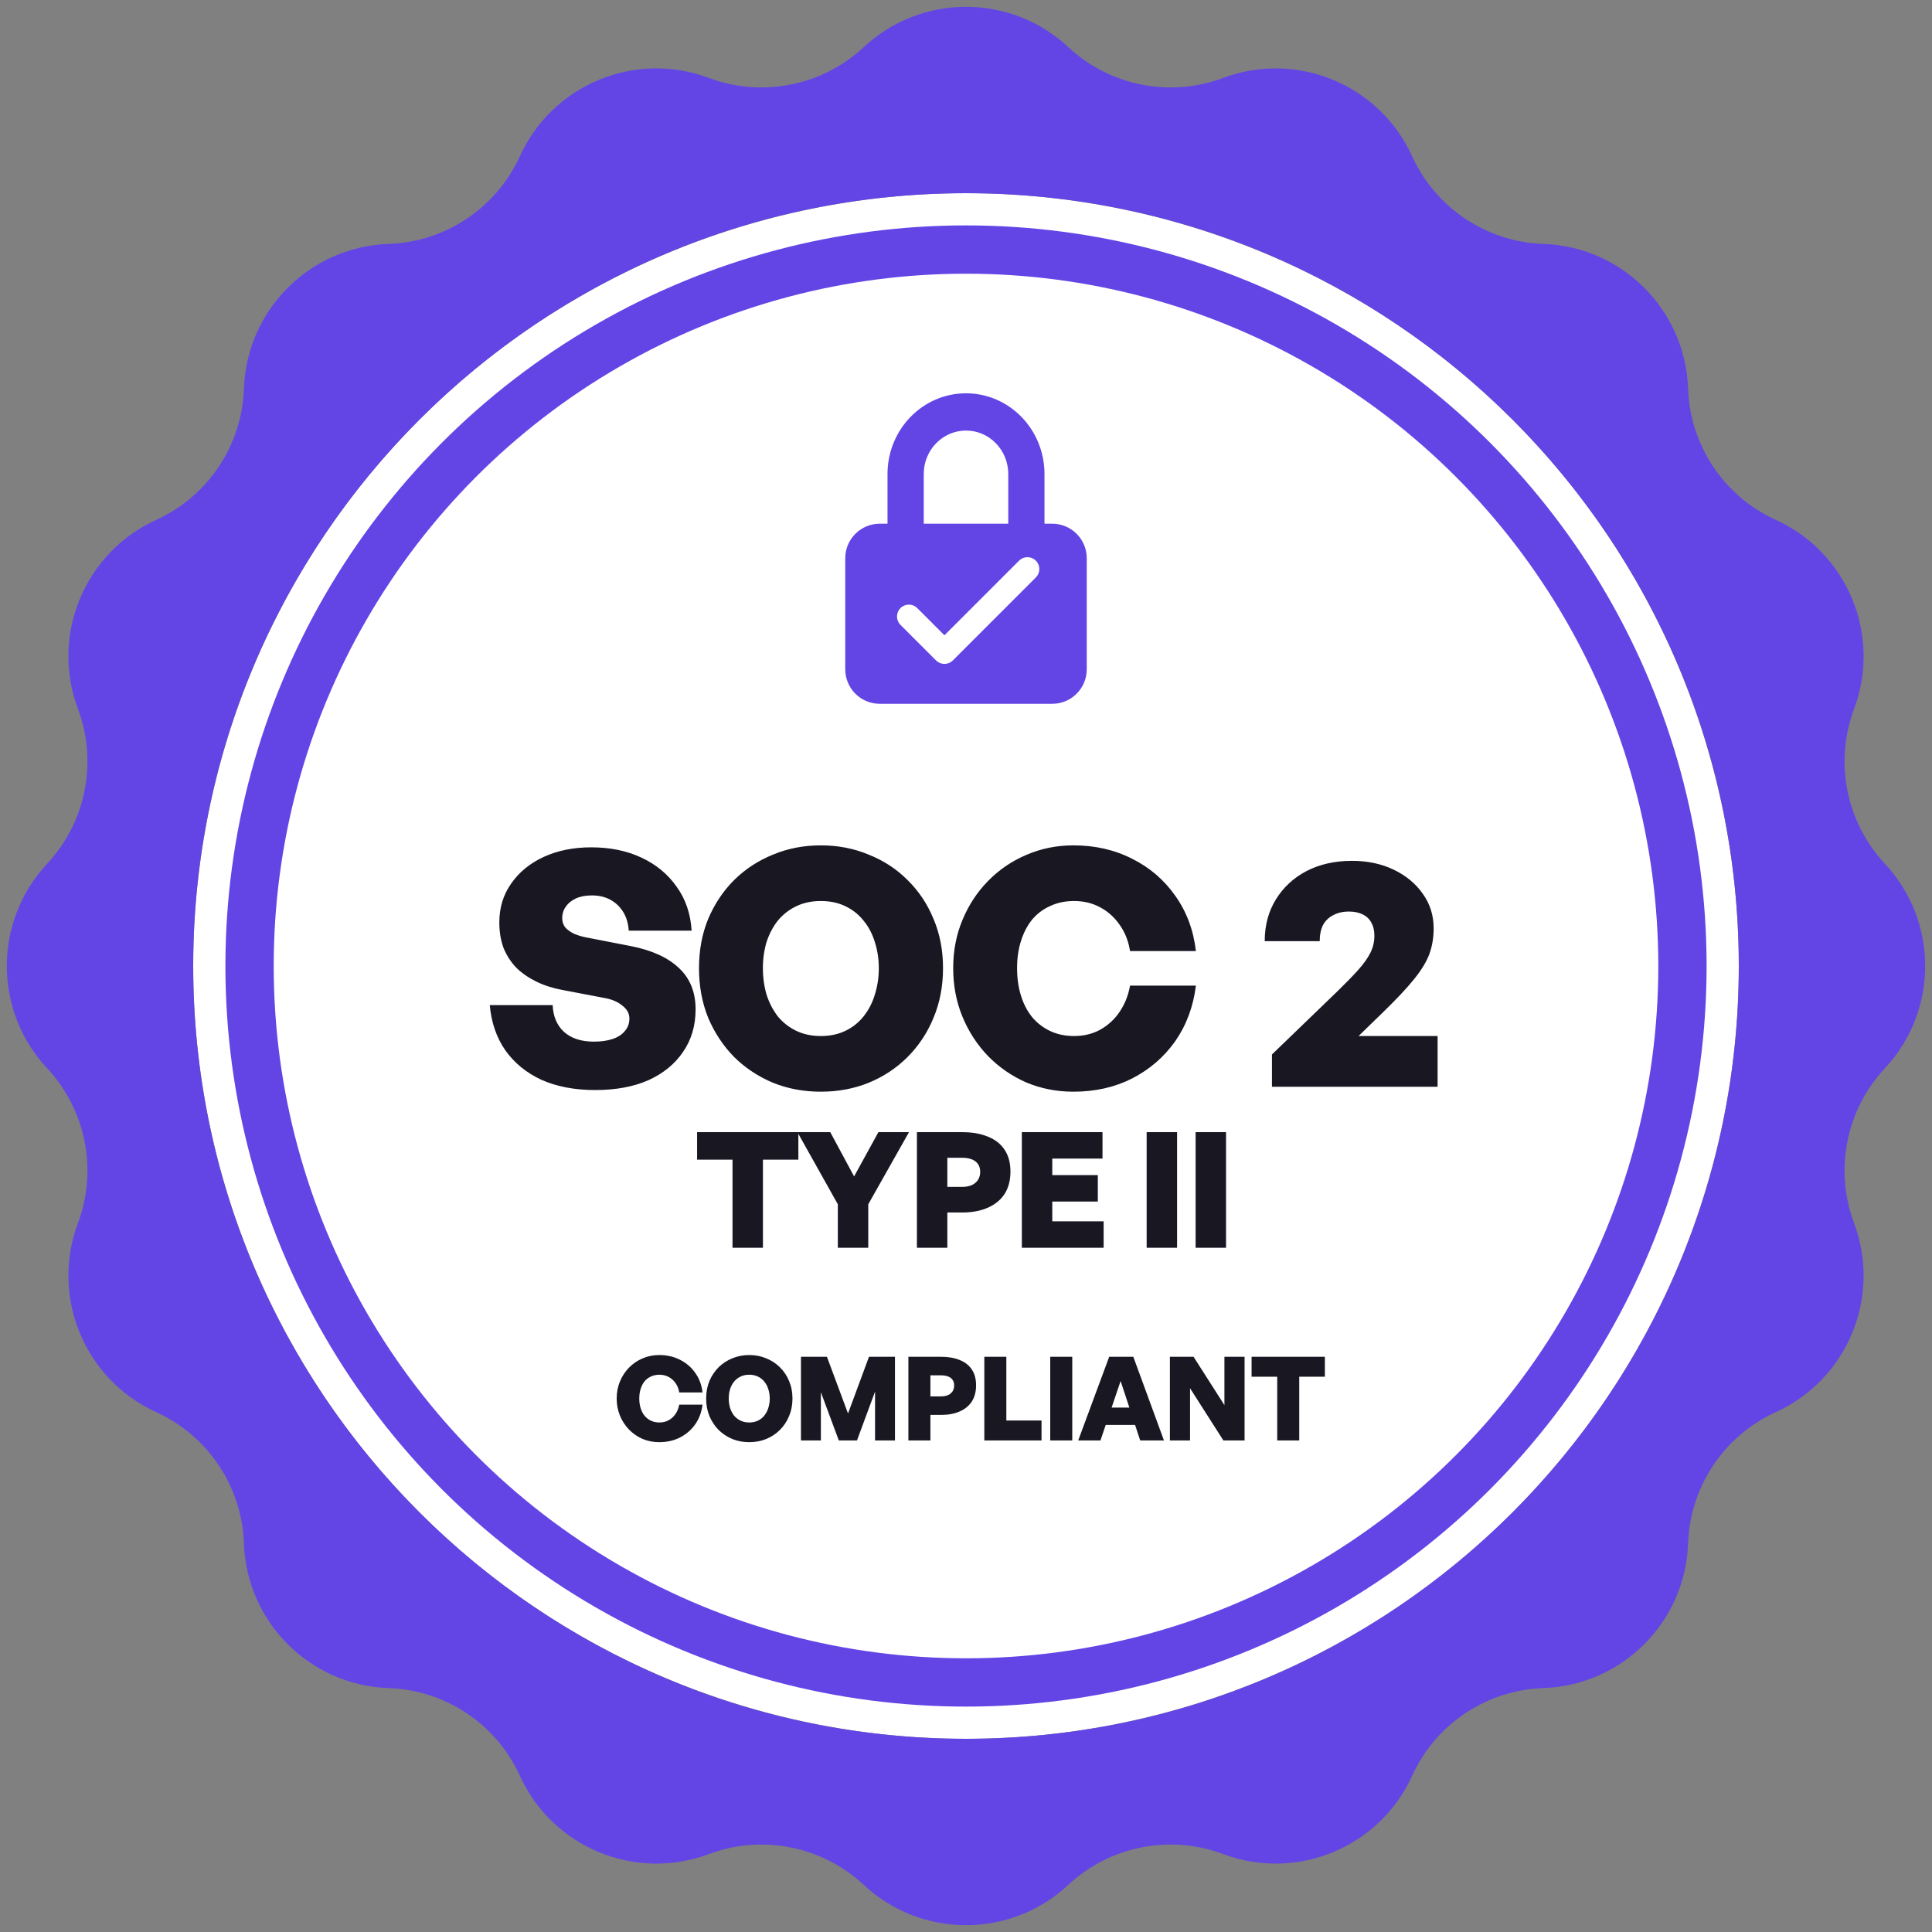 <svg width="240" height="240" viewBox="0 0 240 240" fill="none" xmlns="http://www.w3.org/2000/svg">
<rect x="0" y="0" width="240" height="240" fill="#808080" stroke="none"/>
<g clip-path="url(#clip0_164_647)">
<circle cx="120" cy="120" r="96" fill="white"/>
<circle cx="120" cy="120" r="92" fill="white"/>
<path d="M86.409 125.386C86.409 127.405 85.891 129.164 84.855 130.664C83.845 132.164 82.413 133.336 80.559 134.182C78.704 135 76.495 135.409 73.932 135.409C71.395 135.409 69.173 134.986 67.263 134.141C65.382 133.268 63.882 132.041 62.764 130.459C61.673 128.877 61.032 127.009 60.841 124.855H68.654C68.709 126.245 69.173 127.35 70.045 128.168C70.945 128.986 72.186 129.395 73.768 129.395C74.668 129.395 75.445 129.286 76.1 129.068C76.754 128.85 77.259 128.523 77.614 128.086C77.995 127.65 78.186 127.132 78.186 126.532C78.186 125.905 77.9 125.373 77.327 124.936C76.782 124.473 76.073 124.159 75.2 123.995L69.841 122.973C68.668 122.755 67.605 122.414 66.65 121.95C65.695 121.486 64.864 120.914 64.154 120.232C63.473 119.523 62.941 118.705 62.559 117.777C62.205 116.823 62.027 115.759 62.027 114.586C62.027 112.759 62.518 111.15 63.5 109.759C64.482 108.341 65.832 107.236 67.55 106.445C69.268 105.655 71.232 105.259 73.441 105.259C75.786 105.259 77.859 105.682 79.659 106.527C81.486 107.373 82.945 108.573 84.036 110.127C85.154 111.655 85.782 113.482 85.918 115.609H78.105C78.05 114.709 77.818 113.932 77.409 113.277C77 112.623 76.468 112.118 75.814 111.764C75.159 111.409 74.395 111.232 73.523 111.232C72.759 111.232 72.105 111.355 71.559 111.6C71.013 111.845 70.591 112.186 70.291 112.623C69.991 113.032 69.841 113.509 69.841 114.055C69.841 114.491 69.963 114.873 70.209 115.2C70.482 115.5 70.836 115.759 71.273 115.977C71.709 116.168 72.186 116.318 72.704 116.427L78.391 117.532C81.009 118.05 83 118.964 84.364 120.273C85.727 121.555 86.409 123.259 86.409 125.386ZM101.969 135.614C99.841 135.614 97.864 135.245 96.037 134.509C94.209 133.745 92.6 132.682 91.209 131.318C89.846 129.927 88.769 128.305 87.978 126.45C87.214 124.568 86.832 122.509 86.832 120.273C86.832 118.036 87.214 115.991 87.978 114.136C88.769 112.282 89.846 110.673 91.209 109.309C92.6 107.945 94.209 106.895 96.037 106.159C97.864 105.395 99.841 105.014 101.969 105.014C104.096 105.014 106.073 105.395 107.9 106.159C109.755 106.895 111.364 107.945 112.728 109.309C114.119 110.673 115.196 112.282 115.959 114.136C116.75 115.991 117.146 118.036 117.146 120.273C117.146 122.509 116.75 124.568 115.959 126.45C115.196 128.305 114.119 129.927 112.728 131.318C111.364 132.682 109.755 133.745 107.9 134.509C106.073 135.245 104.096 135.614 101.969 135.614ZM101.969 128.7C103.114 128.7 104.137 128.482 105.037 128.045C105.937 127.609 106.687 127.009 107.287 126.245C107.914 125.455 108.378 124.555 108.678 123.545C109.005 122.509 109.169 121.418 109.169 120.273C109.169 119.127 109.005 118.05 108.678 117.041C108.378 116.032 107.914 115.145 107.287 114.382C106.687 113.618 105.937 113.018 105.037 112.582C104.137 112.145 103.114 111.927 101.969 111.927C100.823 111.927 99.8 112.145 98.9 112.582C98 113.018 97.237 113.618 96.609 114.382C96.009 115.145 95.546 116.032 95.219 117.041C94.918 118.05 94.769 119.127 94.769 120.273C94.769 121.418 94.918 122.509 95.219 123.545C95.546 124.555 96.009 125.455 96.609 126.245C97.237 127.009 98 127.609 98.9 128.045C99.8 128.482 100.823 128.7 101.969 128.7ZM133.341 135.614C131.268 135.614 129.318 135.232 127.491 134.468C125.691 133.677 124.109 132.586 122.745 131.195C121.382 129.777 120.318 128.141 119.554 126.286C118.791 124.432 118.409 122.427 118.409 120.273C118.409 118.118 118.791 116.127 119.554 114.3C120.318 112.445 121.382 110.823 122.745 109.432C124.109 108.041 125.691 106.964 127.491 106.2C129.318 105.409 131.268 105.014 133.341 105.014C136.041 105.014 138.482 105.573 140.663 106.691C142.845 107.782 144.632 109.323 146.022 111.314C147.413 113.277 148.259 115.555 148.559 118.145H140.377C140.186 116.918 139.763 115.841 139.109 114.914C138.454 113.959 137.636 113.223 136.654 112.705C135.7 112.186 134.622 111.927 133.422 111.927C132.332 111.927 131.35 112.132 130.477 112.541C129.604 112.923 128.854 113.482 128.227 114.218C127.627 114.955 127.163 115.841 126.836 116.877C126.509 117.886 126.345 119.018 126.345 120.273C126.345 121.527 126.509 122.673 126.836 123.709C127.163 124.745 127.627 125.632 128.227 126.368C128.854 127.105 129.604 127.677 130.477 128.086C131.35 128.495 132.332 128.7 133.422 128.7C134.622 128.7 135.7 128.441 136.654 127.923C137.636 127.377 138.441 126.641 139.068 125.714C139.722 124.759 140.159 123.668 140.377 122.441H148.559C148.232 125.059 147.372 127.364 145.982 129.355C144.591 131.318 142.804 132.859 140.622 133.977C138.468 135.068 136.041 135.614 133.341 135.614ZM178.584 128.7V135H158.007V130.991L166.23 123.055C167.266 122.045 168.111 121.173 168.766 120.436C169.421 119.7 169.911 119.005 170.239 118.35C170.566 117.695 170.73 116.986 170.73 116.223C170.73 115.595 170.607 115.064 170.361 114.627C170.116 114.164 169.761 113.823 169.298 113.605C168.834 113.359 168.261 113.236 167.58 113.236C166.816 113.236 166.161 113.386 165.616 113.686C165.071 113.959 164.648 114.368 164.348 114.914C164.075 115.459 163.939 116.127 163.939 116.918H157.107C157.107 114.955 157.571 113.223 158.498 111.723C159.425 110.223 160.693 109.05 162.302 108.205C163.939 107.359 165.821 106.936 167.948 106.936C169.884 106.936 171.616 107.305 173.143 108.041C174.671 108.777 175.871 109.773 176.743 111.027C177.643 112.282 178.093 113.714 178.093 115.323C178.093 116.468 177.916 117.532 177.561 118.514C177.207 119.468 176.566 120.518 175.639 121.664C174.739 122.782 173.43 124.173 171.711 125.836L168.766 128.7H178.584Z" fill="#191722"/>
<path d="M94.775 155H90.995V144.06H86.595V140.64H99.175V144.06H94.775V155ZM107.859 149.6V155H104.079V149.6L99.058 140.64H103.139L106.099 146.14L109.119 140.64H112.919L107.859 149.6ZM119.502 150.62H117.682V155H113.902V140.64H119.502C120.755 140.64 121.829 140.827 122.722 141.2C123.629 141.56 124.322 142.107 124.802 142.84C125.282 143.56 125.522 144.46 125.522 145.54C125.522 146.62 125.282 147.54 124.802 148.3C124.322 149.047 123.629 149.62 122.722 150.02C121.829 150.42 120.755 150.62 119.502 150.62ZM119.482 143.82H117.682V147.44H119.482C120.229 147.44 120.795 147.267 121.182 146.92C121.569 146.573 121.762 146.127 121.762 145.58C121.762 145.02 121.569 144.587 121.182 144.28C120.795 143.973 120.229 143.82 119.482 143.82ZM137.097 151.72V155H126.937V140.64H136.957V143.92H130.717V145.98H136.377V149.26H130.717V151.72H137.097ZM146.221 155H142.441V140.64H146.221V155ZM152.303 155H148.523V140.64H152.303V155Z" fill="#191722"/>
<path d="M81.888 179.152C81.155 179.152 80.465 179.017 79.819 178.747C79.182 178.467 78.622 178.081 78.14 177.589C77.657 177.087 77.281 176.509 77.011 175.853C76.741 175.196 76.606 174.487 76.606 173.725C76.606 172.963 76.741 172.259 77.011 171.612C77.281 170.956 77.657 170.382 78.14 169.89C78.622 169.398 79.182 169.017 79.819 168.747C80.465 168.467 81.155 168.327 81.888 168.327C82.843 168.327 83.707 168.525 84.478 168.921C85.25 169.307 85.882 169.852 86.374 170.556C86.866 171.251 87.165 172.056 87.271 172.973H84.377C84.31 172.539 84.16 172.157 83.928 171.829C83.697 171.492 83.407 171.231 83.06 171.048C82.722 170.865 82.341 170.773 81.917 170.773C81.531 170.773 81.184 170.845 80.875 170.99C80.566 171.125 80.301 171.323 80.079 171.583C79.867 171.844 79.703 172.157 79.587 172.524C79.471 172.881 79.413 173.281 79.413 173.725C79.413 174.169 79.471 174.574 79.587 174.941C79.703 175.307 79.867 175.621 80.079 175.881C80.301 176.142 80.566 176.345 80.875 176.489C81.184 176.634 81.531 176.706 81.917 176.706C82.341 176.706 82.722 176.615 83.06 176.431C83.407 176.238 83.692 175.978 83.914 175.65C84.146 175.312 84.3 174.926 84.377 174.492H87.271C87.156 175.418 86.852 176.234 86.36 176.938C85.868 177.633 85.236 178.178 84.464 178.573C83.702 178.959 82.843 179.152 81.888 179.152ZM93.074 179.152C92.322 179.152 91.622 179.022 90.976 178.761C90.329 178.491 89.76 178.115 89.268 177.633C88.786 177.14 88.405 176.566 88.125 175.91C87.855 175.245 87.72 174.516 87.72 173.725C87.72 172.934 87.855 172.211 88.125 171.554C88.405 170.898 88.786 170.329 89.268 169.847C89.76 169.364 90.329 168.993 90.976 168.733C91.622 168.462 92.322 168.327 93.074 168.327C93.827 168.327 94.526 168.462 95.172 168.733C95.829 168.993 96.398 169.364 96.88 169.847C97.372 170.329 97.753 170.898 98.023 171.554C98.303 172.211 98.443 172.934 98.443 173.725C98.443 174.516 98.303 175.245 98.023 175.91C97.753 176.566 97.372 177.14 96.88 177.633C96.398 178.115 95.829 178.491 95.172 178.761C94.526 179.022 93.827 179.152 93.074 179.152ZM93.074 176.706C93.479 176.706 93.841 176.629 94.159 176.475C94.478 176.32 94.743 176.108 94.955 175.838C95.177 175.558 95.341 175.24 95.447 174.883C95.563 174.516 95.621 174.13 95.621 173.725C95.621 173.32 95.563 172.939 95.447 172.582C95.341 172.225 95.177 171.911 94.955 171.641C94.743 171.371 94.478 171.159 94.159 171.005C93.841 170.85 93.479 170.773 93.074 170.773C92.669 170.773 92.307 170.85 91.989 171.005C91.67 171.159 91.4 171.371 91.178 171.641C90.966 171.911 90.802 172.225 90.686 172.582C90.58 172.939 90.527 173.32 90.527 173.725C90.527 174.13 90.58 174.516 90.686 174.883C90.802 175.24 90.966 175.558 91.178 175.838C91.4 176.108 91.67 176.32 91.989 176.475C92.307 176.629 92.669 176.706 93.074 176.706ZM104.201 178.935L101.972 172.944V178.935H99.498V168.544H102.725L105.344 175.592L107.949 168.544H111.176V178.935H108.702V172.871L106.458 178.935H104.201ZM116.896 175.766H115.579V178.935H112.844V168.544H116.896C117.803 168.544 118.58 168.679 119.226 168.95C119.882 169.21 120.384 169.606 120.731 170.136C121.079 170.657 121.252 171.308 121.252 172.09C121.252 172.871 121.079 173.537 120.731 174.087C120.384 174.627 119.882 175.042 119.226 175.332C118.58 175.621 117.803 175.766 116.896 175.766ZM116.882 170.845H115.579V173.465H116.882C117.422 173.465 117.832 173.339 118.112 173.088C118.392 172.838 118.532 172.514 118.532 172.119C118.532 171.714 118.392 171.4 118.112 171.178C117.832 170.956 117.422 170.845 116.882 170.845ZM129.382 178.935H122.276V168.544H125.011V176.46H129.382V178.935ZM133.2 178.935H130.464V168.544H133.2V178.935ZM136.978 174.854H141.392L142.101 177.01H136.255L136.978 174.854ZM141.638 178.935L139.207 171.554L136.703 178.935H133.939L137.789 168.544H140.784L144.59 178.935H141.638ZM151.971 178.935L147.832 172.452V178.935H145.329V168.544H148.267L152.102 174.55V168.544H154.605V178.935H151.971ZM161.396 178.935H158.661V171.019H155.477V168.544H164.58V171.019H161.396V178.935Z" fill="#191722"/>
<path fill-rule="evenodd" clip-rule="evenodd" d="M120 48.857C114.615 48.857 110.25 53.347 110.25 58.886V65.057H109.286C106.919 65.057 105 66.976 105 69.343V83.143C105 85.51 106.919 87.429 109.286 87.429H130.714C133.081 87.429 135 85.51 135 83.143V69.343C135 66.976 133.081 65.057 130.714 65.057H129.75V58.886C129.75 53.347 125.385 48.857 120 48.857ZM114.75 58.886V65.057H125.25V58.886C125.25 55.903 122.9 53.486 120 53.486C117.1 53.486 114.75 55.903 114.75 58.886ZM128.677 71.731L118.365 82.043C118.228 82.18 118.065 82.289 117.886 82.363C117.708 82.437 117.516 82.475 117.322 82.475C117.129 82.475 116.937 82.437 116.758 82.363C116.579 82.289 116.417 82.18 116.28 82.043L111.86 77.624C111.584 77.347 111.429 76.972 111.429 76.581C111.429 76.19 111.584 75.815 111.86 75.539C112.137 75.263 112.512 75.107 112.903 75.107C113.294 75.107 113.668 75.263 113.945 75.539L117.322 78.916L126.592 69.646C126.729 69.509 126.892 69.401 127.071 69.326C127.249 69.252 127.441 69.214 127.635 69.214C127.828 69.214 128.02 69.252 128.199 69.326C128.378 69.401 128.54 69.509 128.677 69.646C128.814 69.783 128.922 69.945 128.997 70.124C129.071 70.303 129.109 70.495 129.109 70.688C129.109 70.882 129.071 71.074 128.997 71.252C128.922 71.431 128.814 71.594 128.677 71.731Z" fill="#6345E6"/>
<path fill-rule="evenodd" clip-rule="evenodd" d="M132.707 5.855C125.551 -0.821 114.449 -0.821 107.293 5.855C102.126 10.675 94.677 12.157 88.058 9.681C78.892 6.251 68.635 10.5 64.579 19.406C61.65 25.837 55.334 30.057 48.272 30.302C38.492 30.641 30.641 38.492 30.302 48.273C30.057 55.334 25.837 61.65 19.406 64.579C10.5 68.635 6.251 78.892 9.681 88.058C12.157 94.677 10.675 102.126 5.855 107.293C-0.821 114.449 -0.821 125.551 5.855 132.707C10.675 137.874 12.157 145.323 9.681 151.942C6.251 161.108 10.5 171.365 19.406 175.421C25.837 178.35 30.057 184.666 30.302 191.728C30.641 201.508 38.492 209.359 48.272 209.698C55.334 209.943 61.65 214.163 64.579 220.594C68.635 229.5 78.892 233.749 88.058 230.319C94.677 227.843 102.126 229.325 107.293 234.145C114.449 240.821 125.551 240.821 132.707 234.145C137.874 229.325 145.323 227.843 151.942 230.319C161.108 233.749 171.365 229.5 175.421 220.594C178.35 214.163 184.665 209.943 191.727 209.698C201.508 209.359 209.359 201.508 209.698 191.728C209.943 184.666 214.163 178.35 220.594 175.421C229.5 171.365 233.749 161.108 230.319 151.942C227.843 145.323 229.325 137.874 234.145 132.707C240.821 125.551 240.821 114.449 234.145 107.293C229.325 102.126 227.843 94.677 230.319 88.058C233.749 78.892 229.5 68.635 220.594 64.579C214.163 61.65 209.943 55.334 209.698 48.273C209.359 38.492 201.508 30.641 191.727 30.302C184.665 30.057 178.35 25.837 175.421 19.406C171.365 10.5 161.108 6.251 151.942 9.681C145.323 12.157 137.874 10.675 132.707 5.855ZM120 216C173.019 216 216 173.019 216 120C216 66.981 173.019 24 120 24C66.981 24 24 66.981 24 120C24 173.019 66.981 216 120 216Z" fill="#6345E6"/>
<circle cx="120" cy="120" r="89" stroke="#6345E6" stroke-width="6"/>
</g>
<defs>
<clipPath id="clip0_164_647">
<rect width="240" height="240" fill="white"/>
</clipPath>
</defs>
</svg>
